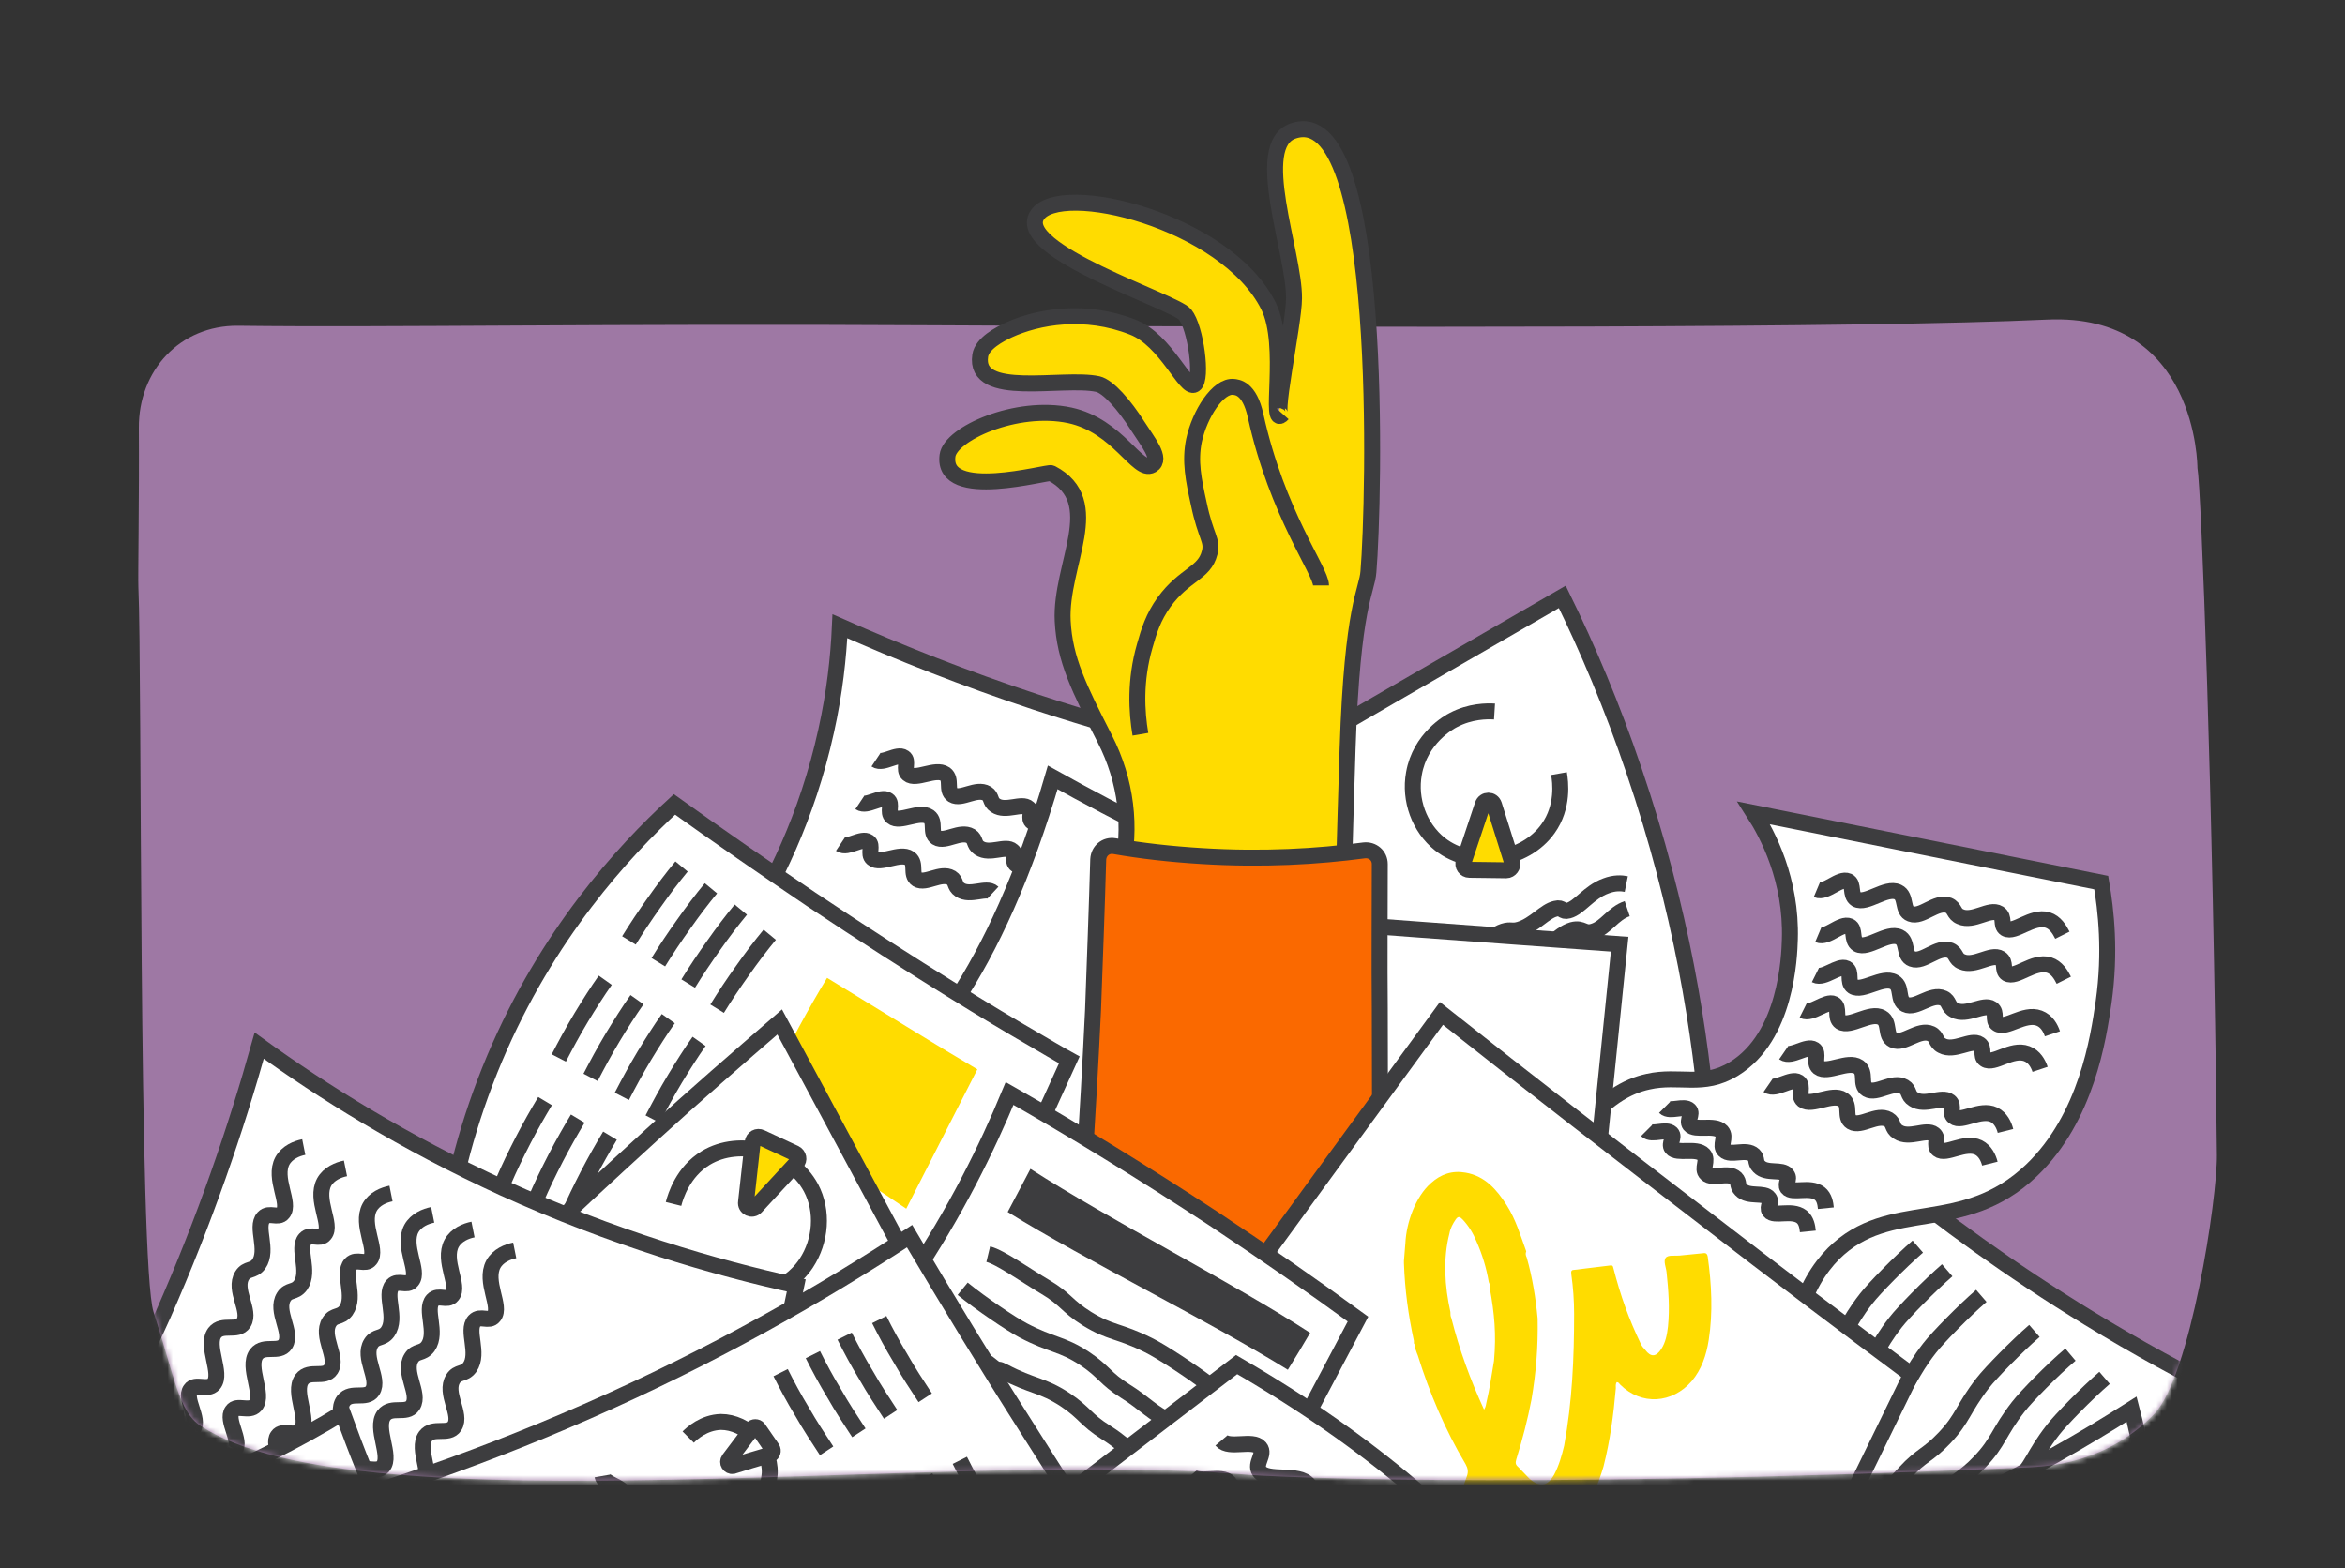<svg width="441" height="295" viewBox="0 0 441 295" fill="none" xmlns="http://www.w3.org/2000/svg">
<rect x="0" y="0" width="441" height="295" fill="#333333" stroke="none"/>
<path d="M26.018 110.394C26.732 125.548 26.018 237.958 28.871 246.783C32.793 258.817 33.596 265.503 37.696 268.177C67.47 287.878 178.721 272.456 235.238 277.448C235.238 277.448 280.255 280.39 381.076 276.022C385.444 275.844 396.23 275.131 405.055 266.038C411.919 258.996 417.001 225.389 416.911 217.277C416.198 149.973 413.97 91.852 413.257 88.019C413.257 87.93 413.257 58.78 384.909 60.117C350.678 61.722 259.395 61.633 175.69 61.187C114.27 60.83 72.73 61.633 44.739 61.276C33.863 61.187 26.018 69.656 26.108 80.531C26.197 93.457 25.929 108.522 26.018 110.394Z" fill="#9E78A4"/>
<mask id="mask0_9220_1109" style="mask-type:luminance" maskUnits="userSpaceOnUse" x="26" y="15" width="391" height="264">
<path d="M26.106 110.394C26.819 125.548 26.106 237.958 28.958 246.783C32.881 258.817 33.683 265.503 37.784 268.177C67.557 287.878 178.808 272.456 235.325 277.448C235.325 277.448 280.342 280.39 381.163 276.022C385.531 275.844 396.318 275.13 405.143 266.038C412.007 258.995 417.088 225.388 416.999 217.276C416.286 149.973 414.057 91.852 413.344 88.019C413.344 87.93 413.344 58.78 384.996 60.117C350.765 61.721 236.751 -23.41 176.669 36.227C132.989 79.461 72.639 61.632 44.737 61.276C33.861 61.187 26.017 69.655 26.106 80.531C26.195 93.457 26.017 108.522 26.106 110.394Z" fill="white"/>
</mask>
<g mask="url(#mask0_9220_1109)">
<path d="M388.204 324.426C394.265 322.02 396.316 316.493 410.668 301.784C423.504 288.591 435.271 279.231 443.294 273.258C428.229 267.197 411.024 259.085 392.839 247.942C377.952 238.849 365.205 229.489 354.508 220.753C338.729 234.57 323.04 248.298 307.262 262.115C354.062 320.772 376.437 329.151 388.204 324.426Z" fill="white" stroke="#3D3D3F" stroke-width="3" stroke-miterlimit="10"/>
<path d="M139.854 175.022C145.38 166.376 151.799 153.717 155.364 137.493C156.969 130.273 157.682 123.676 157.95 117.792C169.003 122.695 181.305 127.598 194.766 132.055C215.09 138.741 233.989 143.198 250.748 146.14C239.516 171.278 228.373 196.328 217.141 221.466C191.378 205.955 165.616 190.533 139.854 175.022Z" fill="white" stroke="#3D3D3F" stroke-width="3" stroke-miterlimit="10"/>
<path d="M164.723 142.931C166.06 143.822 168.734 141.593 169.982 142.485C170.963 143.109 169.804 144.803 170.784 145.605C172.211 146.853 175.955 144.357 177.738 145.605C179.075 146.585 177.827 148.636 179.164 149.527C180.768 150.508 183.621 148.101 185.582 149.26C186.563 149.884 186.117 150.775 187.187 151.488C189.148 152.825 192.179 150.864 193.427 152.023C194.318 152.736 193.248 153.984 194.14 154.608C195.477 155.678 198.775 153.182 201.182 154.43C202.341 155.054 202.876 156.302 203.143 157.283" fill="white"/>
<path d="M164.723 142.931C166.06 143.822 168.734 141.593 169.982 142.485C170.963 143.109 169.804 144.803 170.784 145.605C172.211 146.853 175.955 144.357 177.738 145.605C179.075 146.585 177.827 148.636 179.164 149.527C180.768 150.508 183.621 148.101 185.582 149.26C186.563 149.884 186.117 150.775 187.187 151.488C189.148 152.825 192.179 150.864 193.427 152.023C194.318 152.736 193.248 153.984 194.14 154.608C195.477 155.678 198.775 153.182 201.182 154.43C202.341 155.054 202.876 156.302 203.143 157.283" stroke="#3D3D3F" stroke-width="3" stroke-miterlimit="10"/>
<path d="M161.691 150.954C163.029 151.845 165.703 149.617 166.951 150.508C167.931 151.132 166.773 152.826 167.753 153.628C169.179 154.876 172.923 152.38 174.706 153.628C176.043 154.609 174.795 156.659 176.133 157.551C177.737 158.531 180.59 156.124 182.551 157.283C183.531 157.907 183.086 158.799 184.156 159.512C186.117 160.849 189.148 158.888 190.396 160.047C191.287 160.76 190.217 162.008 191.109 162.632C192.446 163.701 195.744 161.205 198.151 162.453C199.31 163.077 199.845 164.325 200.112 165.306" fill="white"/>
<path d="M161.691 150.954C163.029 151.845 165.703 149.617 166.951 150.508C167.931 151.132 166.773 152.826 167.753 153.628C169.179 154.876 172.923 152.38 174.706 153.628C176.043 154.609 174.795 156.659 176.133 157.551C177.737 158.531 180.59 156.124 182.551 157.283C183.531 157.907 183.086 158.799 184.156 159.512C186.117 160.849 189.148 158.888 190.396 160.047C191.287 160.76 190.217 162.008 191.109 162.632C192.446 163.701 195.744 161.205 198.151 162.453C199.31 163.077 199.845 164.325 200.112 165.306" stroke="#3D3D3F" stroke-width="3" stroke-miterlimit="10"/>
<path d="M158.039 158.798C159.376 159.69 162.051 157.461 163.299 158.353C164.279 158.977 163.12 160.67 164.101 161.473C165.527 162.721 169.271 160.225 171.054 161.473C172.391 162.453 171.143 164.504 172.48 165.395C174.085 166.376 176.937 163.969 178.899 165.128C179.879 165.752 179.433 166.643 180.503 167.356C182.464 168.693 185.495 166.732 186.743 167.891" fill="white"/>
<path d="M158.039 158.798C159.376 159.69 162.051 157.461 163.299 158.353C164.279 158.977 163.12 160.67 164.101 161.473C165.527 162.721 169.271 160.225 171.054 161.473C172.391 162.453 171.143 164.504 172.48 165.395C174.085 166.376 176.937 163.969 178.899 165.128C179.879 165.752 179.433 166.643 180.503 167.356C182.464 168.693 185.495 166.732 186.743 167.891" stroke="#3D3D3F" stroke-width="3" stroke-miterlimit="10"/>
<path d="M250.927 220.842C252.175 213.621 253.513 200.517 249.323 185.006C244.42 166.91 234.525 155.054 229.266 149.617C250.749 137.137 272.233 124.746 293.805 112.266C298.53 121.893 303.165 132.769 307.266 144.892C316.091 170.744 319.924 194.367 321.351 213.621C321.351 225.299 321.44 236.977 321.44 248.744C297.995 239.384 274.461 230.113 250.927 220.842Z" fill="white" stroke="#3D3D3F" stroke-width="3" stroke-miterlimit="10"/>
<path d="M337.576 272.456C334.634 251.418 339.448 241.256 344.796 235.818C355.494 225.21 368.954 232.609 382.058 220.129C392.399 210.234 394.628 195.258 395.608 188.483C396.945 179.034 396.054 171.189 395.162 166.019C373.411 161.651 351.661 157.283 329.82 152.915C332.406 156.926 336.952 165.484 336.595 176.716C336.506 179.925 335.971 194.991 326.076 201.052C320.282 204.618 315.825 202.122 309.942 203.459C302.008 205.153 292.202 213.443 284.357 242.504C302.097 252.399 319.836 262.472 337.576 272.456Z" fill="white" stroke="#3D3D3F" stroke-width="3" stroke-miterlimit="10"/>
<path d="M146.004 226.636C146.628 217.009 157.058 210.591 160.98 208.006C172.658 199.983 187.099 183.58 197.975 146.229C210.722 153.361 225.074 160.492 240.852 167.267C251.015 171.635 260.91 175.379 270.359 178.677C250.569 204.261 230.779 229.846 210.989 255.341C192.091 251.24 173.193 247.229 154.205 243.128C150.194 239.206 145.648 233.411 146.004 226.636Z" fill="white" stroke="#3D3D3F" stroke-width="3" stroke-miterlimit="10"/>
<path d="M257.344 186.879C259.305 186.255 260.642 183.848 262.425 183.313C263.851 182.867 263.673 184.204 265.278 183.759C267.506 183.224 269.735 180.015 272.409 179.212C274.459 178.678 274.548 180.104 276.42 179.48C278.738 178.767 280.075 176.092 282.75 175.201C284.176 174.755 284.265 175.29 285.78 174.844C288.633 173.953 290.505 171.368 292.555 170.922C293.892 170.565 293.714 171.635 294.962 171.279C297.012 170.744 298.795 167.802 302.005 166.643C303.609 166.019 304.946 166.108 305.838 166.287" fill="white"/>
<path d="M257.344 186.879C259.305 186.255 260.642 183.848 262.425 183.313C263.851 182.867 263.673 184.204 265.278 183.759C267.506 183.224 269.735 180.015 272.409 179.212C274.459 178.678 274.548 180.104 276.42 179.48C278.738 178.767 280.075 176.092 282.75 175.201C284.176 174.755 284.265 175.29 285.78 174.844C288.633 173.953 290.505 171.368 292.555 170.922C293.892 170.565 293.714 171.635 294.962 171.279C297.012 170.744 298.795 167.802 302.005 166.643C303.609 166.019 304.946 166.108 305.838 166.287" stroke="#3D3D3F" stroke-width="3" stroke-miterlimit="10"/>
<path d="M328.123 270.406C329.104 268.355 333.561 264.166 336.324 261.135C339.444 257.747 340.603 257.926 343.723 254.627C347.289 250.883 347.2 249.1 350.944 244.287C352.459 242.326 357.362 237.334 360.66 234.481" fill="white"/>
<path d="M328.123 270.406C329.104 268.355 333.561 264.166 336.324 261.135C339.444 257.747 340.603 257.926 343.723 254.627C347.289 250.883 347.2 249.1 350.944 244.287C352.459 242.326 357.362 237.334 360.66 234.481" stroke="#3D3D3F" stroke-width="3" stroke-miterlimit="10"/>
<path d="M333.652 274.863C334.633 272.812 339.09 268.623 341.854 265.592C344.974 262.204 346.132 262.383 349.252 259.084C352.818 255.34 352.729 253.557 356.473 248.744C357.988 246.783 362.891 241.791 366.19 238.938" fill="white"/>
<path d="M333.652 274.863C334.633 272.812 339.09 268.623 341.854 265.592C344.974 262.204 346.132 262.383 349.252 259.084C352.818 255.34 352.729 253.557 356.473 248.744C357.988 246.783 362.891 241.791 366.19 238.938" stroke="#3D3D3F" stroke-width="3" stroke-miterlimit="10"/>
<path d="M340.068 279.676C341.049 277.626 345.506 273.436 348.27 270.406C351.39 267.018 352.548 267.196 355.668 263.898C359.234 260.154 359.145 258.371 362.889 253.557C364.404 251.596 369.307 246.604 372.606 243.752" fill="white"/>
<path d="M340.068 279.676C341.049 277.626 345.506 273.436 348.27 270.406C351.39 267.018 352.548 267.196 355.668 263.898C359.234 260.154 359.145 258.371 362.889 253.557C364.404 251.596 369.307 246.604 372.606 243.752" stroke="#3D3D3F" stroke-width="3" stroke-miterlimit="10"/>
<path d="M350.053 286.273C351.033 284.223 355.49 280.033 358.254 277.002C361.374 273.615 362.533 273.793 365.653 270.495C369.219 266.751 369.129 264.968 372.873 260.154C374.389 258.193 379.292 253.201 382.59 250.349" fill="white"/>
<path d="M350.053 286.273C351.033 284.223 355.49 280.033 358.254 277.002C361.374 273.615 362.533 273.793 365.653 270.495C369.219 266.751 369.129 264.968 372.873 260.154C374.389 258.193 379.292 253.201 382.59 250.349" stroke="#3D3D3F" stroke-width="3" stroke-miterlimit="10"/>
<path d="M356.74 290.73C357.721 288.68 362.178 284.49 364.941 281.459C368.061 278.072 369.22 278.25 372.34 274.952C375.906 271.208 375.817 269.425 379.561 264.611C381.076 262.65 385.979 257.658 389.367 254.806" fill="white"/>
<path d="M356.74 290.73C357.721 288.68 362.178 284.49 364.941 281.459C368.061 278.072 369.22 278.25 372.34 274.952C375.906 271.208 375.817 269.425 379.561 264.611C381.076 262.65 385.979 257.658 389.367 254.806" stroke="#3D3D3F" stroke-width="3" stroke-miterlimit="10"/>
<path d="M363.248 295.098C364.229 293.048 368.686 288.858 371.449 285.827C374.569 282.44 375.728 282.618 378.848 279.32C382.414 275.576 382.325 273.793 386.069 268.979C387.584 267.018 392.487 262.026 395.785 259.174" fill="white"/>
<path d="M363.248 295.098C364.229 293.048 368.686 288.858 371.449 285.827C374.569 282.44 375.728 282.618 378.848 279.32C382.414 275.576 382.325 273.793 386.069 268.979C387.584 267.018 392.487 262.026 395.785 259.174" stroke="#3D3D3F" stroke-width="3" stroke-miterlimit="10"/>
<path d="M260.375 190.623C262.336 189.999 263.673 187.592 265.456 187.057C266.882 186.611 266.704 187.949 268.309 187.503C270.537 186.968 272.766 183.759 275.44 182.957C277.49 182.422 277.58 183.848 279.452 183.224C281.769 182.511 283.107 179.837 285.781 178.945" fill="white"/>
<path d="M260.375 190.623C262.336 189.999 263.673 187.592 265.456 187.057C266.882 186.611 266.704 187.949 268.309 187.503C270.537 186.968 272.766 183.759 275.44 182.957C277.49 182.422 277.58 183.848 279.452 183.224C281.769 182.511 283.107 179.837 285.781 178.945" stroke="#3D3D3F" stroke-width="3" stroke-miterlimit="10"/>
<path d="M280.609 182.6C282.571 181.976 283.908 179.569 285.691 179.034C287.117 178.588 286.939 179.925 288.543 179.48C290.772 178.945 293 175.736 295.675 174.933C297.725 174.398 297.814 175.825 299.686 175.201C302.004 174.488 303.341 171.813 306.015 170.922" fill="white"/>
<path d="M280.609 182.6C282.571 181.976 283.908 179.569 285.691 179.034C287.117 178.588 286.939 179.925 288.543 179.48C290.772 178.945 293 175.736 295.675 174.933C297.725 174.398 297.814 175.825 299.686 175.201C302.004 174.488 303.341 171.813 306.015 170.922" stroke="#3D3D3F" stroke-width="3" stroke-miterlimit="10"/>
<path d="M261.711 195.169C263.672 194.545 265.009 192.138 266.792 191.603C268.218 191.157 268.04 192.494 269.645 192.049C271.873 191.514 274.102 188.305 276.776 187.502" fill="white"/>
<path d="M261.711 195.169C263.672 194.545 265.009 192.138 266.792 191.603C268.218 191.157 268.04 192.494 269.645 192.049C271.873 191.514 274.102 188.305 276.776 187.502" stroke="#3D3D3F" stroke-width="3" stroke-miterlimit="10"/>
<path d="M225.164 228.775C227.036 216.028 228.106 201.409 227.214 185.274C226.947 180.638 226.59 176.092 226.055 171.813C252.264 173.774 278.383 175.735 304.591 177.607C302.719 196.327 300.757 215.047 298.885 233.768" fill="white"/>
<path d="M225.164 228.775C227.036 216.028 228.106 201.409 227.214 185.274C226.947 180.638 226.59 176.092 226.055 171.813C252.264 173.774 278.383 175.735 304.591 177.607C302.719 196.327 300.757 215.047 298.885 233.768" stroke="#3D3D3F" stroke-width="3" stroke-miterlimit="10"/>
<path d="M252.087 190.801C252.443 174.131 252.889 157.55 253.424 140.881C254.315 113.603 257.079 111.196 257.346 107.541C258.416 94.883 260.555 18.576 243.172 24.638C235.417 27.312 243.44 47.548 243.351 56.105C243.351 61.008 239.072 80.263 241.211 77.856C238.448 80.976 242.281 65.02 238.537 57.532C230.514 41.486 199.225 33.909 195.035 40.505C190.756 47.191 220.887 56.729 222.848 59.136C224.898 61.632 226.146 71.349 224.631 72.329C222.937 73.399 219.282 63.95 213.042 61.543C204.039 57.977 195.124 59.582 189.686 62.078C187.993 62.88 184.694 64.574 184.338 66.892C183.09 75.093 199.849 70.814 206.445 72.24C208.407 72.686 211.437 76.163 213.933 80.085C215.805 83.027 218.569 86.325 216.608 87.484C213.933 88.999 210.279 80.085 201.186 78.124C191.113 75.984 178.722 81.6 178.187 85.701C177.028 94.437 197.085 88.643 197.709 88.999C207.961 94.348 199.314 106.204 199.849 116.812C200.205 124.033 202.969 129.559 207.693 138.83C207.693 138.919 207.783 138.919 207.783 139.009C211.794 146.853 212.864 155.589 210.903 164.058C209.476 170.03 208.05 176.003 206.624 182.065" fill="#FFDC00"/>
<path d="M252.087 190.801C252.443 174.131 252.889 157.55 253.424 140.881C254.315 113.603 257.079 111.196 257.346 107.541C258.416 94.883 260.555 18.576 243.172 24.638C235.417 27.312 243.44 47.548 243.351 56.105C243.351 61.008 239.072 80.263 241.211 77.856C238.448 80.976 242.281 65.02 238.537 57.532C230.514 41.486 199.225 33.909 195.035 40.505C190.756 47.191 220.887 56.729 222.848 59.136C224.898 61.632 226.146 71.349 224.631 72.329C222.937 73.399 219.282 63.95 213.042 61.543C204.039 57.977 195.124 59.582 189.686 62.078C187.993 62.88 184.694 64.574 184.338 66.892C183.09 75.093 199.849 70.814 206.445 72.24C208.407 72.686 211.437 76.163 213.933 80.085C215.805 83.027 218.569 86.325 216.608 87.484C213.933 88.999 210.279 80.085 201.186 78.124C191.113 75.984 178.722 81.6 178.187 85.701C177.028 94.437 197.085 88.643 197.709 88.999C207.961 94.348 199.314 106.204 199.849 116.812C200.205 124.033 202.969 129.559 207.693 138.83C207.693 138.919 207.783 138.919 207.783 139.009C211.794 146.853 212.864 155.589 210.903 164.058C209.476 170.03 208.05 176.003 206.624 182.065" stroke="#3D3D3F" stroke-width="3" stroke-miterlimit="10"/>
<path d="M248.43 110.126C248.43 107.363 240.229 96.755 236.128 78.213C234.969 72.864 232.562 72.864 232.027 72.775C229.086 72.419 225.609 77.856 224.539 82.848C223.737 86.771 224.45 90.247 225.431 94.704C226.768 101.123 228.105 101.568 227.481 103.975C226.501 107.898 222.757 107.987 218.923 113.246C216.873 116.099 216.071 118.684 215.269 121.537C213.397 128.044 213.753 133.927 214.466 138.117" fill="#FFDC00"/>
<path d="M248.43 110.126C248.43 107.363 240.229 96.755 236.128 78.213C234.969 72.864 232.562 72.864 232.027 72.775C229.086 72.419 225.609 77.856 224.539 82.848C223.737 86.771 224.45 90.247 225.431 94.704C226.768 101.123 228.105 101.568 227.481 103.975C226.501 107.898 222.757 107.987 218.923 113.246C216.873 116.099 216.071 118.684 215.269 121.537C213.397 128.044 213.753 133.927 214.466 138.117" stroke="#3D3D3F" stroke-width="3" stroke-miterlimit="10"/>
<path d="M206.53 161.651C206.62 160.047 207.957 158.888 209.561 159.155C214.642 160.047 220.169 160.671 226.053 161.027C237.552 161.74 247.804 161.116 256.54 159.957C258.144 159.779 259.481 160.938 259.481 162.543C259.481 171.546 259.392 180.639 259.481 189.731C259.481 210.858 259.66 231.896 260.016 252.666C260.016 254.182 258.768 255.341 257.342 255.252C239.603 254.449 221.774 253.647 204.034 252.934C202.519 252.845 201.449 251.597 201.538 250.081C203.232 230.648 204.569 210.591 205.55 190.088C205.906 180.46 206.263 171.011 206.53 161.651Z" fill="#FA6900" stroke="#3D3D3F" stroke-width="3" stroke-miterlimit="10"/>
<path d="M337.04 304.369C344.528 289.126 351.927 273.882 359.415 258.55C346.578 249.011 333.742 239.295 320.816 229.311C303.968 216.385 287.387 203.548 271.074 190.623C255.206 212.284 239.428 233.946 223.561 255.697C250.749 274.506 277.938 293.316 305.127 312.125C313.06 309.54 320.905 306.865 328.839 304.28" fill="white"/>
<path d="M337.04 304.369C344.528 289.126 351.927 273.882 359.415 258.55C346.578 249.011 333.742 239.295 320.816 229.311C303.968 216.385 287.387 203.548 271.074 190.623C255.206 212.284 239.428 233.946 223.561 255.697C250.749 274.506 277.938 293.316 305.127 312.125C313.06 309.54 320.905 306.865 328.839 304.28" stroke="#3D3D3F" stroke-width="3" stroke-miterlimit="10"/>
<path d="M287.114 236.531C288.183 240.275 288.807 244.197 289.164 248.03C289.253 253.379 288.896 258.014 288.005 263.274C287.292 267.018 286.311 270.762 285.152 274.506C284.974 275.13 284.974 275.486 285.509 275.932C286.222 276.645 286.935 277.448 287.648 278.161C289.609 279.854 291.036 279.587 292.284 277.358C293.175 275.665 293.71 273.793 294.156 271.921C295.671 263.63 296.028 255.518 296.028 247.139C296.028 244.643 295.85 242.147 295.493 239.651C295.404 239.027 295.582 238.849 296.117 238.849C298.346 238.581 300.574 238.314 302.714 238.046C303.159 237.957 303.338 238.046 303.427 238.581C304.764 243.751 306.279 248.03 308.597 252.844C308.775 253.201 309.043 253.557 309.399 253.914C310.469 255.34 311.45 255.251 312.43 253.735C313.232 252.487 313.5 251.061 313.678 249.546C314.035 246.069 313.767 242.682 313.411 239.294C313.322 238.403 312.787 237.244 313.232 236.62C313.678 235.996 314.926 236.263 315.818 236.174C317.333 235.996 318.759 235.907 320.275 235.729C320.81 235.639 321.077 235.818 321.166 236.442C321.879 241.612 322.147 246.871 321.344 252.042C320.899 254.894 320.007 257.569 318.135 259.797C314.48 263.987 308.686 264.433 304.675 260.421C304.496 260.243 304.407 259.976 304.051 259.976C303.783 260.332 303.872 260.778 303.872 261.134C303.427 266.216 302.803 270.94 301.555 275.843C300.485 279.409 299.237 282.707 296.474 285.203C294.067 287.521 291.214 288.145 287.916 287.342C286.044 286.897 284.35 285.916 282.835 284.579C282.121 283.955 282.032 284.401 281.943 284.846C280.873 287.966 279.715 291.086 278.467 294.207C278.199 294.92 277.932 295.009 277.219 294.652C275.347 293.761 273.475 292.959 271.603 292.156C270.8 291.889 270.8 291.532 271.068 290.73C272.672 286.362 274.366 282.083 275.881 277.626C276.149 276.824 276.06 276.2 275.614 275.397C271.781 268.979 268.839 262.026 266.611 254.894C266.432 254.538 266.343 254.092 266.165 253.735C266.165 253.379 266.076 252.933 265.897 252.666C265.897 252.577 265.897 252.398 265.897 252.22C264.828 247.228 264.204 242.682 264.025 237.601C264.025 237.422 264.025 237.333 264.025 237.155C264.115 236.085 264.204 235.015 264.293 233.857C264.471 230.023 266.165 225.121 269.107 222.535C270.979 220.842 273.118 220.128 275.614 220.574C279.269 221.198 281.497 223.783 283.369 226.725C285.063 229.399 285.955 232.43 287.024 235.372C286.846 235.818 286.935 236.174 287.114 236.531ZM272.761 246.782C272.761 247.228 272.761 247.585 272.94 247.941C274.455 253.914 276.505 259.53 279.091 265.146C279.447 264.611 279.447 264.165 279.536 263.809C280.16 261.224 280.517 258.549 280.963 255.964C281.408 250.972 281.052 247.139 280.16 242.236C280.249 241.879 280.16 241.523 279.982 241.166C279.536 238.492 278.734 235.907 277.664 233.5C277.04 231.985 276.238 230.647 275.079 229.399C274.633 228.954 274.277 228.597 273.742 229.399C273.207 230.202 272.761 231.004 272.583 231.985C271.335 236.798 271.692 241.969 272.761 246.782Z" fill="#FFDC00"/>
<path d="M83.783 231.717C85.21 222.536 87.884 211.215 93.054 199.002C102.86 175.825 117.123 160.225 126.839 151.31C135.041 157.194 143.687 163.166 152.513 169.139C172.659 182.6 187.992 191.781 193.251 194.812C196.46 196.684 199.135 198.289 201.096 199.358C187.189 229.935 173.194 260.511 159.287 291.087C134.06 271.297 108.922 251.507 83.783 231.717Z" fill="white" stroke="#3D3D3F" stroke-width="3" stroke-miterlimit="10"/>
<path d="M145.201 203.103C148.499 196.239 151.976 189.82 155.542 183.937C161.069 187.324 166.595 190.712 172.122 194.099C176.045 196.506 179.878 198.824 183.8 201.142C179.343 209.878 174.886 218.614 170.429 227.35C161.158 221.11 151.887 214.959 142.705 208.719C143.507 206.847 144.31 204.975 145.201 203.103Z" fill="#FFDC00"/>
<path d="M158.039 258.015C162.407 252.844 166.864 247.05 171.321 240.454C179.701 227.974 185.584 216.028 189.863 205.688C202.254 212.73 215.002 220.575 228.195 229.222C237.733 235.551 246.826 241.88 255.383 248.12C247.539 263.007 239.605 277.894 231.76 292.87C219.726 307.222 198.243 323.089 186.119 337.531" fill="white"/>
<path d="M158.039 258.015C162.407 252.844 166.864 247.05 171.321 240.454C179.701 227.974 185.584 216.028 189.863 205.688C202.254 212.73 215.002 220.575 228.195 229.222C237.733 235.551 246.826 241.88 255.383 248.12C247.539 263.007 239.605 277.894 231.76 292.87C219.726 307.222 198.243 323.089 186.119 337.531" stroke="#3D3D3F" stroke-width="3" stroke-miterlimit="10"/>
<path d="M299.951 340.115C306.636 322.197 283.281 286.005 232.558 256.677C215.8 269.514 199.041 282.35 182.193 295.187C181.301 311.589 171.05 329.507 170.158 345.91C239.512 364.451 292.908 359.103 299.951 340.115Z" fill="white" stroke="#3D3D3F" stroke-width="3" stroke-miterlimit="10"/>
<path d="M99.023 235.372C106.511 228.152 114.356 220.931 122.468 213.532C130.58 206.133 138.692 199.091 146.626 192.227C157.412 212.284 168.109 232.252 178.896 252.309C172.477 261.937 166.148 271.564 159.73 281.103C141.277 278.607 122.736 276.021 104.283 273.525C102.5 260.867 100.806 248.12 99.023 235.372Z" fill="white" stroke="#3D3D3F" stroke-width="3" stroke-miterlimit="10"/>
<path d="M126.664 226.458C127.021 225.032 128.447 220.397 132.726 217.811C139.055 213.978 148.772 216.474 152.516 223.427C154.833 227.795 154.388 233.411 151.624 237.601C147.88 243.217 141.551 243.752 140.749 243.841C137.094 244.109 134.241 242.861 132.993 242.147" stroke="#3D3D3F" stroke-width="3" stroke-miterlimit="10"/>
<path d="M140.299 226.102L141.547 214.869C141.637 214.067 142.439 213.621 143.152 213.978C145.291 214.959 147.342 215.939 149.481 216.92C150.194 217.276 150.373 218.168 149.838 218.703C147.253 221.466 144.757 224.23 142.171 226.993C141.458 227.795 140.121 227.171 140.299 226.102Z" fill="#FFDC00" stroke="#3D3D3F" stroke-width="3" stroke-miterlimit="10"/>
<path d="M141.726 279.766C144.4 267.107 147.074 254.449 149.748 241.791C134.327 238.403 115.339 232.876 94.569 223.427C75.938 214.869 60.694 205.331 48.749 196.684C44.381 212.284 38.587 229.31 30.653 247.317C27.266 254.895 23.789 262.026 20.312 268.801C24.591 270.94 34.219 275.665 38.409 277.715C52.315 284.579 66.221 291.354 80.128 298.218" fill="white"/>
<path d="M141.726 279.766C144.4 267.107 147.074 254.449 149.748 241.791C134.327 238.403 115.339 232.876 94.569 223.427C75.938 214.869 60.694 205.331 48.749 196.684C44.381 212.284 38.587 229.31 30.653 247.317C27.266 254.895 23.789 262.026 20.312 268.801C24.591 270.94 34.219 275.665 38.409 277.715C52.315 284.579 66.221 291.354 80.128 298.218" stroke="#3D3D3F" stroke-width="3" stroke-miterlimit="10"/>
<path d="M52.761 277.448C54.009 275.665 50.978 271.832 52.226 270.138C53.117 268.801 55.435 270.405 56.594 269.068C58.288 267.107 54.989 261.848 56.772 259.441C58.199 257.569 61.051 259.352 62.21 257.569C63.636 255.34 60.249 251.329 61.943 248.654C62.834 247.228 63.993 247.941 65.063 246.515C66.935 243.841 64.349 239.562 65.954 237.779C67.024 236.62 68.717 238.046 69.609 236.887C71.124 235.105 67.737 230.38 69.52 227.082C70.411 225.477 72.194 224.764 73.531 224.497" fill="white"/>
<path d="M52.761 277.448C54.009 275.665 50.978 271.832 52.226 270.138C53.117 268.801 55.435 270.405 56.594 269.068C58.288 267.107 54.989 261.848 56.772 259.441C58.199 257.569 61.051 259.352 62.21 257.569C63.636 255.34 60.249 251.329 61.943 248.654C62.834 247.228 63.993 247.941 65.063 246.515C66.935 243.841 64.349 239.562 65.954 237.779C67.024 236.62 68.717 238.046 69.609 236.887C71.124 235.105 67.737 230.38 69.52 227.082C70.411 225.477 72.194 224.764 73.531 224.497" stroke="#3D3D3F" stroke-width="3" stroke-miterlimit="10"/>
<path d="M60.605 281.459C61.853 279.676 58.822 275.843 60.07 274.15C60.961 272.812 63.279 274.417 64.438 273.08C66.131 271.119 62.833 265.859 64.616 263.452C66.042 261.58 68.895 263.363 70.054 261.58C71.48 259.352 68.093 255.34 69.786 252.666C70.678 251.24 71.837 251.953 72.906 250.527C74.778 247.852 72.193 243.573 73.798 241.791C74.868 240.632 76.561 242.058 77.453 240.899C78.968 239.116 75.581 234.392 77.364 231.093C78.255 229.489 80.038 228.776 81.375 228.508" fill="white"/>
<path d="M60.605 281.459C61.853 279.676 58.822 275.843 60.07 274.15C60.961 272.812 63.279 274.417 64.438 273.08C66.131 271.119 62.833 265.859 64.616 263.452C66.042 261.58 68.895 263.363 70.054 261.58C71.48 259.352 68.093 255.34 69.786 252.666C70.678 251.24 71.837 251.953 72.906 250.527C74.778 247.852 72.193 243.573 73.798 241.791C74.868 240.632 76.561 242.058 77.453 240.899C78.968 239.116 75.581 234.392 77.364 231.093C78.255 229.489 80.038 228.776 81.375 228.508" stroke="#3D3D3F" stroke-width="3" stroke-miterlimit="10"/>
<path d="M68.183 284.223C69.431 282.44 66.4 278.607 67.648 276.913C68.539 275.576 70.857 277.18 72.016 275.843C73.71 273.882 70.411 268.623 72.194 266.216C73.62 264.344 76.473 266.127 77.632 264.344C79.058 262.115 75.671 258.104 77.364 255.43C78.256 254.003 79.415 254.716 80.484 253.29C82.356 250.616 79.771 246.337 81.376 244.554C82.446 243.395 84.139 244.822 85.031 243.663C86.546 241.88 83.159 237.155 84.942 233.857C85.833 232.252 87.616 231.539 88.953 231.272" fill="white"/>
<path d="M68.183 284.223C69.431 282.44 66.4 278.607 67.648 276.913C68.539 275.576 70.857 277.18 72.016 275.843C73.71 273.882 70.411 268.623 72.194 266.216C73.62 264.344 76.473 266.127 77.632 264.344C79.058 262.115 75.671 258.104 77.364 255.43C78.256 254.003 79.415 254.716 80.484 253.29C82.356 250.616 79.771 246.337 81.376 244.554C82.446 243.395 84.139 244.822 85.031 243.663C86.546 241.88 83.159 237.155 84.942 233.857C85.833 232.252 87.616 231.539 88.953 231.272" stroke="#3D3D3F" stroke-width="3" stroke-miterlimit="10"/>
<path d="M76.026 288.145C77.274 286.362 74.244 282.529 75.492 280.835C76.383 279.498 78.701 281.103 79.86 279.766C81.553 277.805 78.255 272.545 80.038 270.138C81.464 268.266 84.317 270.049 85.476 268.266C86.902 266.038 83.514 262.026 85.208 259.352C86.1 257.926 87.258 258.639 88.328 257.212C90.2 254.538 87.615 250.259 89.22 248.476C90.289 247.318 91.983 248.744 92.874 247.585C94.39 245.802 91.002 241.078 92.785 237.779C93.677 236.175 95.46 235.462 96.797 235.194" fill="white"/>
<path d="M76.026 288.145C77.274 286.362 74.244 282.529 75.492 280.835C76.383 279.498 78.701 281.103 79.86 279.766C81.553 277.805 78.255 272.545 80.038 270.138C81.464 268.266 84.317 270.049 85.476 268.266C86.902 266.038 83.514 262.026 85.208 259.352C86.1 257.926 87.258 258.639 88.328 257.212C90.2 254.538 87.615 250.259 89.22 248.476C90.289 247.318 91.983 248.744 92.874 247.585C94.39 245.802 91.002 241.078 92.785 237.779C93.677 236.175 95.46 235.462 96.797 235.194" stroke="#3D3D3F" stroke-width="3" stroke-miterlimit="10"/>
<path d="M229.709 270.94C231.135 272.634 235.592 270.673 236.93 272.278C237.999 273.526 235.86 275.308 236.84 276.735C238.356 278.874 244.239 276.913 246.111 279.32C247.538 281.103 245.131 283.51 246.557 285.114C248.34 287.075 253.154 284.758 255.293 287.075C256.452 288.234 255.471 289.304 256.63 290.641C258.77 293.137 263.583 291.622 264.831 293.672C265.723 295.009 263.94 296.257 264.742 297.505C266.079 299.466 271.517 297.327 274.281 299.823C275.618 301.071 275.885 302.943 275.796 304.369" fill="white"/>
<path d="M229.709 270.94C231.135 272.634 235.592 270.673 236.93 272.278C237.999 273.526 235.86 275.308 236.84 276.735C238.356 278.874 244.239 276.913 246.111 279.32C247.538 281.103 245.131 283.51 246.557 285.114C248.34 287.075 253.154 284.758 255.293 287.075C256.452 288.234 255.471 289.304 256.63 290.641C258.77 293.137 263.583 291.622 264.831 293.672C265.723 295.009 263.94 296.257 264.742 297.505C266.079 299.466 271.517 297.327 274.281 299.823C275.618 301.071 275.885 302.943 275.796 304.369" stroke="#3D3D3F" stroke-width="3" stroke-miterlimit="10"/>
<path d="M223.914 277.537C225.34 279.231 229.798 277.27 231.135 278.874C232.204 280.122 230.065 281.905 231.046 283.331C232.561 285.471 238.444 283.51 240.316 285.917C241.743 287.699 239.336 290.106 240.762 291.711C242.545 293.672 247.359 291.354 249.498 293.672C250.657 294.831 249.676 295.901 250.835 297.238C252.975 299.734 257.789 298.218 259.037 300.269C259.928 301.606 258.145 302.854 258.947 304.102C260.285 306.063 265.722 303.923 268.486 306.42C269.823 307.668 270.09 309.54 270.001 310.966" fill="white"/>
<path d="M223.914 277.537C225.34 279.231 229.798 277.27 231.135 278.874C232.204 280.122 230.065 281.905 231.046 283.331C232.561 285.471 238.444 283.51 240.316 285.917C241.743 287.699 239.336 290.106 240.762 291.711C242.545 293.672 247.359 291.354 249.498 293.672C250.657 294.831 249.676 295.901 250.835 297.238C252.975 299.734 257.789 298.218 259.037 300.269C259.928 301.606 258.145 302.854 258.947 304.102C260.285 306.063 265.722 303.923 268.486 306.42C269.823 307.668 270.09 309.54 270.001 310.966" stroke="#3D3D3F" stroke-width="3" stroke-miterlimit="10"/>
<path d="M341.674 167.356C343.368 168.069 345.953 165.038 347.557 165.752C348.716 166.286 347.825 168.337 349.073 169.139C350.945 170.209 354.689 166.732 356.917 167.802C358.611 168.604 357.63 171.278 359.324 171.902C361.374 172.705 364.138 169.406 366.456 170.298C367.704 170.833 367.347 171.902 368.684 172.437C371.091 173.507 374.211 170.744 375.905 171.813C377.064 172.526 376.172 174.042 377.153 174.666C378.847 175.646 382.145 172.17 385.087 173.061C386.513 173.507 387.315 174.844 387.85 175.914" fill="white"/>
<path d="M341.674 167.356C343.368 168.069 345.953 165.038 347.557 165.752C348.716 166.286 347.825 168.337 349.073 169.139C350.945 170.209 354.689 166.732 356.917 167.802C358.611 168.604 357.63 171.278 359.324 171.902C361.374 172.705 364.138 169.406 366.456 170.298C367.704 170.833 367.347 171.902 368.684 172.437C371.091 173.507 374.211 170.744 375.905 171.813C377.064 172.526 376.172 174.042 377.153 174.666C378.847 175.646 382.145 172.17 385.087 173.061C386.513 173.507 387.315 174.844 387.85 175.914" stroke="#3D3D3F" stroke-width="3" stroke-miterlimit="10"/>
<path d="M341.943 175.824C343.637 176.538 346.222 173.507 347.827 174.22C348.986 174.755 348.094 176.805 349.342 177.607C351.214 178.677 354.958 175.2 357.187 176.27C358.881 177.072 357.9 179.747 359.594 180.371C361.644 181.173 364.407 177.875 366.725 178.766C367.973 179.301 367.617 180.371 368.954 180.906C371.361 181.975 374.481 179.212 376.174 180.282C377.333 180.995 376.442 182.51 377.422 183.134C379.116 184.115 382.414 180.638 385.356 181.53C386.782 181.975 387.585 183.312 388.12 184.382" fill="white"/>
<path d="M341.943 175.824C343.637 176.538 346.222 173.507 347.827 174.22C348.986 174.755 348.094 176.805 349.342 177.607C351.214 178.677 354.958 175.2 357.187 176.27C358.881 177.072 357.9 179.747 359.594 180.371C361.644 181.173 364.407 177.875 366.725 178.766C367.973 179.301 367.617 180.371 368.954 180.906C371.361 181.975 374.481 179.212 376.174 180.282C377.333 180.995 376.442 182.51 377.422 183.134C379.116 184.115 382.414 180.638 385.356 181.53C386.782 181.975 387.585 183.312 388.12 184.382" stroke="#3D3D3F" stroke-width="3" stroke-miterlimit="10"/>
<path d="M341.406 183.402C343.011 184.204 345.774 181.441 347.201 182.154C348.359 182.778 347.29 184.739 348.449 185.541C350.231 186.7 354.065 183.491 356.204 184.739C357.809 185.63 356.739 188.126 358.343 188.929C360.305 189.909 363.157 186.7 365.475 187.77C366.634 188.305 366.277 189.374 367.525 189.998C369.843 191.246 373.052 188.661 374.568 189.731C375.637 190.444 374.657 191.959 375.637 192.583C377.242 193.653 380.629 190.444 383.482 191.514C384.908 192.049 385.621 193.386 385.978 194.456" fill="white"/>
<path d="M341.406 183.402C343.011 184.204 345.774 181.441 347.201 182.154C348.359 182.778 347.29 184.739 348.449 185.541C350.231 186.7 354.065 183.491 356.204 184.739C357.809 185.63 356.739 188.126 358.343 188.929C360.305 189.909 363.157 186.7 365.475 187.77C366.634 188.305 366.277 189.374 367.525 189.998C369.843 191.246 373.052 188.661 374.568 189.731C375.637 190.444 374.657 191.959 375.637 192.583C377.242 193.653 380.629 190.444 383.482 191.514C384.908 192.049 385.621 193.386 385.978 194.456" stroke="#3D3D3F" stroke-width="3" stroke-miterlimit="10"/>
<path d="M339.088 190.088C340.692 190.89 343.456 188.126 344.882 188.84C346.041 189.464 344.971 191.425 346.13 192.227C347.913 193.386 351.746 190.177 353.886 191.425C355.49 192.316 354.421 194.812 356.025 195.614C357.986 196.595 360.839 193.386 363.157 194.456C364.315 194.99 363.959 196.06 365.207 196.684C367.525 197.932 370.734 195.347 372.249 196.417C373.319 197.13 372.338 198.645 373.319 199.269C374.923 200.339 378.311 197.13 381.163 198.2C382.59 198.734 383.303 200.072 383.659 201.141" fill="white"/>
<path d="M339.088 190.088C340.692 190.89 343.456 188.126 344.882 188.84C346.041 189.464 344.971 191.425 346.13 192.227C347.913 193.386 351.746 190.177 353.886 191.425C355.49 192.316 354.421 194.812 356.025 195.614C357.986 196.595 360.839 193.386 363.157 194.456C364.315 194.99 363.959 196.06 365.207 196.684C367.525 197.932 370.734 195.347 372.249 196.417C373.319 197.13 372.338 198.645 373.319 199.269C374.923 200.339 378.311 197.13 381.163 198.2C382.59 198.734 383.303 200.072 383.659 201.141" stroke="#3D3D3F" stroke-width="3" stroke-miterlimit="10"/>
<path d="M335.434 198.021C336.86 199.002 339.802 196.506 341.139 197.397C342.208 198.111 340.96 199.893 342.03 200.785C343.635 202.033 347.557 199.359 349.518 200.696C351.034 201.765 349.697 203.994 351.123 204.885C352.906 205.955 355.937 203.192 358.076 204.44C359.146 205.064 358.7 206.044 359.859 206.757C361.998 208.184 365.207 206.044 366.634 207.203C367.614 208.005 366.545 209.343 367.436 210.056C368.862 211.215 372.428 208.451 375.013 209.699C376.261 210.323 376.885 211.66 377.153 212.73" fill="white"/>
<path d="M335.434 198.021C336.86 199.002 339.802 196.506 341.139 197.397C342.208 198.111 340.96 199.893 342.03 200.785C343.635 202.033 347.557 199.359 349.518 200.696C351.034 201.765 349.697 203.994 351.123 204.885C352.906 205.955 355.937 203.192 358.076 204.44C359.146 205.064 358.7 206.044 359.859 206.757C361.998 208.184 365.207 206.044 366.634 207.203C367.614 208.005 366.545 209.343 367.436 210.056C368.862 211.215 372.428 208.451 375.013 209.699C376.261 210.323 376.885 211.66 377.153 212.73" stroke="#3D3D3F" stroke-width="3" stroke-miterlimit="10"/>
<path d="M332.494 204.172C333.92 205.153 336.862 202.657 338.199 203.548C339.269 204.261 338.021 206.044 339.091 206.936C340.695 208.184 344.618 205.509 346.579 206.847C348.094 207.916 346.757 210.145 348.183 211.036C349.966 212.106 352.997 209.343 355.137 210.591C356.206 211.215 355.761 212.195 356.919 212.908C359.059 214.335 362.268 212.195 363.694 213.354C364.675 214.156 363.605 215.493 364.497 216.207C365.923 217.365 369.489 214.602 372.074 215.85C373.322 216.474 373.946 217.811 374.213 218.881" fill="white"/>
<path d="M332.494 204.172C333.92 205.153 336.862 202.657 338.199 203.548C339.269 204.261 338.021 206.044 339.091 206.936C340.695 208.184 344.618 205.509 346.579 206.847C348.094 207.916 346.757 210.145 348.183 211.036C349.966 212.106 352.997 209.343 355.137 210.591C356.206 211.215 355.761 212.195 356.919 212.908C359.059 214.335 362.268 212.195 363.694 213.354C364.675 214.156 363.605 215.493 364.497 216.207C365.923 217.365 369.489 214.602 372.074 215.85C373.322 216.474 373.946 217.811 374.213 218.881" stroke="#3D3D3F" stroke-width="3" stroke-miterlimit="10"/>
<path d="M313.061 208.273C314.041 209.253 316.715 207.827 317.696 208.808C318.409 209.521 317.161 210.769 317.785 211.571C318.766 212.819 322.421 211.393 323.758 212.819C324.738 213.889 323.312 215.493 324.293 216.385C325.451 217.544 328.393 215.939 329.819 217.276C330.533 217.989 329.998 218.613 330.8 219.416C332.226 220.931 335.168 219.772 336.06 221.02C336.684 221.822 335.614 222.625 336.149 223.427C337.04 224.586 340.338 223.07 342.21 224.497C343.102 225.21 343.28 226.369 343.369 227.26" fill="white"/>
<path d="M313.061 208.273C314.041 209.253 316.715 207.827 317.696 208.808C318.409 209.521 317.161 210.769 317.785 211.571C318.766 212.819 322.421 211.393 323.758 212.819C324.738 213.889 323.312 215.493 324.293 216.385C325.451 217.544 328.393 215.939 329.819 217.276C330.533 217.989 329.998 218.613 330.8 219.416C332.226 220.931 335.168 219.772 336.06 221.02C336.684 221.822 335.614 222.625 336.149 223.427C337.04 224.586 340.338 223.07 342.21 224.497C343.102 225.21 343.28 226.369 343.369 227.26" stroke="#3D3D3F" stroke-width="3" stroke-miterlimit="10"/>
<path d="M309.672 212.641C310.652 213.621 313.327 212.195 314.307 213.175C315.02 213.889 313.772 215.137 314.396 215.939C315.377 217.187 319.032 215.761 320.369 217.187C321.35 218.257 319.923 219.861 320.904 220.753C322.063 221.912 325.004 220.307 326.431 221.644C327.144 222.357 326.609 222.981 327.411 223.784C328.838 225.299 331.779 224.14 332.671 225.388C333.295 226.19 332.225 226.993 332.76 227.795C333.651 228.954 336.95 227.438 338.822 228.865C339.713 229.578 339.891 230.737 339.981 231.628" fill="white"/>
<path d="M309.672 212.641C310.652 213.621 313.327 212.195 314.307 213.175C315.02 213.889 313.772 215.137 314.396 215.939C315.377 217.187 319.032 215.761 320.369 217.187C321.35 218.257 319.923 219.861 320.904 220.753C322.063 221.912 325.004 220.307 326.431 221.644C327.144 222.357 326.609 222.981 327.411 223.784C328.838 225.299 331.779 224.14 332.671 225.388C333.295 226.19 332.225 226.993 332.76 227.795C333.651 228.954 336.95 227.438 338.822 228.865C339.713 229.578 339.891 230.737 339.981 231.628" stroke="#3D3D3F" stroke-width="3" stroke-miterlimit="10"/>
<path d="M-6.879 295.187C-5.185 289.482 5.066 290.73 27.798 282.885C44.2 277.269 56.68 270.494 64.436 265.77C67.021 272.901 69.963 280.3 73.439 288.056C79.144 300.892 85.206 312.392 91.268 322.554C82.888 326.922 67.823 333.073 49.281 331.557C18.17 328.972 -9.821 305.528 -6.879 295.187Z" fill="white" stroke="#3D3D3F" stroke-width="3" stroke-miterlimit="10"/>
<path d="M63.726 323.179C59.18 316.404 55.525 308.648 55.525 308.648C51.603 300.358 49.285 292.87 47.77 287.165C66.133 282.44 87.438 275.576 110.348 265.503C134.328 254.984 154.563 243.306 171.055 232.52C178.008 244.287 185.317 256.321 192.984 268.356C206.801 290.285 220.796 311.055 234.703 330.667C141.192 343.147 72.106 335.837 63.726 323.179Z" fill="white" stroke="#3D3D3F" stroke-width="3" stroke-miterlimit="10"/>
<path d="M146.807 258.193C147.966 260.51 149.303 263.006 150.818 265.502C152.334 268.177 153.938 270.584 155.454 272.901" fill="white"/>
<path d="M146.807 258.193C147.966 260.51 149.303 263.006 150.818 265.502C152.334 268.177 153.938 270.584 155.454 272.901" stroke="#3D3D3F" stroke-width="3" stroke-miterlimit="10"/>
<path d="M152.869 254.806C154.028 257.123 155.365 259.619 156.881 262.115C158.396 264.79 160.001 267.197 161.516 269.514" fill="white"/>
<path d="M152.869 254.806C154.028 257.123 155.365 259.619 156.881 262.115C158.396 264.79 160.001 267.197 161.516 269.514" stroke="#3D3D3F" stroke-width="3" stroke-miterlimit="10"/>
<path d="M158.842 251.329C160.001 253.646 161.338 256.142 162.853 258.638C164.369 261.313 165.973 263.72 167.489 266.037" fill="white"/>
<path d="M158.842 251.329C160.001 253.646 161.338 256.142 162.853 258.638C164.369 261.313 165.973 263.72 167.489 266.037" stroke="#3D3D3F" stroke-width="3" stroke-miterlimit="10"/>
<path d="M165.352 248.209C166.51 250.527 167.848 253.023 169.363 255.519C170.878 258.194 172.483 260.6 173.998 262.918" fill="white"/>
<path d="M165.352 248.209C166.51 250.527 167.848 253.023 169.363 255.519C170.878 258.194 172.483 260.6 173.998 262.918" stroke="#3D3D3F" stroke-width="3" stroke-miterlimit="10"/>
<path d="M173.996 277.804C175.155 280.122 176.492 282.618 178.008 285.114C179.523 287.788 181.128 290.195 182.643 292.513" fill="white"/>
<path d="M173.996 277.804C175.155 280.122 176.492 282.618 178.008 285.114C179.523 287.788 181.128 290.195 182.643 292.513" stroke="#3D3D3F" stroke-width="3" stroke-miterlimit="10"/>
<path d="M180.502 274.684C181.661 277.002 182.998 279.498 184.513 281.994C186.029 284.668 187.633 287.075 189.149 289.393" fill="white"/>
<path d="M180.502 274.684C181.661 277.002 182.998 279.498 184.513 281.994C186.029 284.668 187.633 287.075 189.149 289.393" stroke="#3D3D3F" stroke-width="3" stroke-miterlimit="10"/>
<path d="M128.172 162.988C126.479 165.039 124.785 167.267 123.091 169.674C121.308 172.17 119.704 174.577 118.277 176.895" fill="white"/>
<path d="M128.172 162.988C126.479 165.039 124.785 167.267 123.091 169.674C121.308 172.17 119.704 174.577 118.277 176.895" stroke="#3D3D3F" stroke-width="3" stroke-miterlimit="10"/>
<path d="M133.7 167.089C132.006 169.139 130.312 171.368 128.618 173.775C126.836 176.271 125.231 178.677 123.805 180.995" fill="white"/>
<path d="M133.7 167.089C132.006 169.139 130.312 171.368 128.618 173.775C126.836 176.271 125.231 178.677 123.805 180.995" stroke="#3D3D3F" stroke-width="3" stroke-miterlimit="10"/>
<path d="M139.319 171.1C137.625 173.15 135.931 175.379 134.238 177.786C132.455 180.282 130.85 182.689 129.424 185.006" fill="white"/>
<path d="M139.319 171.1C137.625 173.15 135.931 175.379 134.238 177.786C132.455 180.282 130.85 182.689 129.424 185.006" stroke="#3D3D3F" stroke-width="3" stroke-miterlimit="10"/>
<path d="M144.756 175.825C143.063 177.875 141.369 180.104 139.675 182.51C137.892 185.006 136.288 187.413 134.861 189.731" fill="white"/>
<path d="M144.756 175.825C143.063 177.875 141.369 180.104 139.675 182.51C137.892 185.006 136.288 187.413 134.861 189.731" stroke="#3D3D3F" stroke-width="3" stroke-miterlimit="10"/>
<path d="M113.824 184.383C112.308 186.522 110.793 188.929 109.278 191.425C107.673 194.099 106.336 196.595 105.088 199.002" fill="white"/>
<path d="M113.824 184.383C112.308 186.522 110.793 188.929 109.278 191.425C107.673 194.099 106.336 196.595 105.088 199.002" stroke="#3D3D3F" stroke-width="3" stroke-miterlimit="10"/>
<path d="M119.797 188.037C118.281 190.177 116.766 192.584 115.25 195.08C113.646 197.754 112.309 200.25 111.061 202.657" fill="white"/>
<path d="M119.797 188.037C118.281 190.177 116.766 192.584 115.25 195.08C113.646 197.754 112.309 200.25 111.061 202.657" stroke="#3D3D3F" stroke-width="3" stroke-miterlimit="10"/>
<path d="M125.679 191.603C124.164 193.742 122.649 196.149 121.133 198.645C119.529 201.32 118.191 203.816 116.943 206.223" fill="white"/>
<path d="M125.679 191.603C124.164 193.742 122.649 196.149 121.133 198.645C119.529 201.32 118.191 203.816 116.943 206.223" stroke="#3D3D3F" stroke-width="3" stroke-miterlimit="10"/>
<path d="M131.472 195.882C129.957 198.022 128.441 200.428 126.926 202.924C125.321 205.599 123.984 208.095 122.736 210.502" fill="white"/>
<path d="M131.472 195.882C129.957 198.022 128.441 200.428 126.926 202.924C125.321 205.599 123.984 208.095 122.736 210.502" stroke="#3D3D3F" stroke-width="3" stroke-miterlimit="10"/>
<path d="M102.503 207.114C101.166 209.343 99.739 211.839 98.402 214.424C96.976 217.187 95.728 219.773 94.658 222.269" fill="white"/>
<path d="M102.503 207.114C101.166 209.343 99.739 211.839 98.402 214.424C96.976 217.187 95.728 219.773 94.658 222.269" stroke="#3D3D3F" stroke-width="3" stroke-miterlimit="10"/>
<path d="M108.655 210.412C107.318 212.641 105.892 215.137 104.555 217.722C103.128 220.486 101.88 223.071 100.811 225.567" fill="white"/>
<path d="M108.655 210.412C107.318 212.641 105.892 215.137 104.555 217.722C103.128 220.486 101.88 223.071 100.811 225.567" stroke="#3D3D3F" stroke-width="3" stroke-miterlimit="10"/>
<path d="M114.714 213.621C113.377 215.85 111.95 218.346 110.613 220.931C109.187 223.695 107.939 226.28 106.869 228.776" fill="white"/>
<path d="M114.714 213.621C113.377 215.85 111.95 218.346 110.613 220.931C109.187 223.695 107.939 226.28 106.869 228.776" stroke="#3D3D3F" stroke-width="3" stroke-miterlimit="10"/>
<path d="M113.289 277.626C113.556 279.141 117.033 279.587 117.301 281.013C117.479 282.172 115.518 282.529 115.607 283.777C115.785 285.649 120.153 286.54 120.421 288.68C120.688 290.284 118.37 290.908 118.638 292.424C118.994 294.296 122.827 294.563 123.362 296.792C123.63 297.95 122.738 298.218 122.917 299.466C123.362 301.784 126.839 302.586 126.928 304.28C127.017 305.438 125.413 305.528 125.502 306.597C125.68 308.291 129.781 308.915 130.583 311.411C131.029 312.659 130.405 313.907 129.959 314.798" fill="white"/>
<path d="M113.289 277.626C113.556 279.141 117.033 279.587 117.301 281.013C117.479 282.172 115.518 282.529 115.607 283.777C115.785 285.649 120.153 286.54 120.421 288.68C120.688 290.284 118.37 290.908 118.638 292.424C118.994 294.296 122.827 294.563 123.362 296.792C123.63 297.95 122.738 298.218 122.917 299.466C123.362 301.784 126.839 302.586 126.928 304.28C127.017 305.438 125.413 305.528 125.502 306.597C125.68 308.291 129.781 308.915 130.583 311.411C131.029 312.659 130.405 313.907 129.959 314.798" stroke="#3D3D3F" stroke-width="3" stroke-miterlimit="10"/>
<path d="M36.356 268.712C37.605 266.929 34.574 263.096 35.822 261.402C36.713 260.065 39.031 261.669 40.19 260.332C41.883 258.371 38.585 253.112 40.368 250.705C41.794 248.833 44.647 250.616 45.806 248.833C47.232 246.604 43.844 242.593 45.538 239.919C46.43 238.492 47.589 239.205 48.658 237.779C50.53 235.105 47.945 230.826 49.55 229.043C50.619 227.884 52.313 229.311 53.205 228.152C54.72 226.369 51.333 221.644 53.115 218.346C54.007 216.741 55.79 216.028 57.127 215.761" fill="white"/>
<path d="M36.356 268.712C37.605 266.929 34.574 263.096 35.822 261.402C36.713 260.065 39.031 261.669 40.19 260.332C41.883 258.371 38.585 253.112 40.368 250.705C41.794 248.833 44.647 250.616 45.806 248.833C47.232 246.604 43.844 242.593 45.538 239.919C46.43 238.492 47.589 239.205 48.658 237.779C50.53 235.105 47.945 230.826 49.55 229.043C50.619 227.884 52.313 229.311 53.205 228.152C54.72 226.369 51.333 221.644 53.115 218.346C54.007 216.741 55.79 216.028 57.127 215.761" stroke="#3D3D3F" stroke-width="3" stroke-miterlimit="10"/>
<path d="M44.202 272.723C45.45 270.94 42.419 267.107 43.667 265.414C44.559 264.076 46.877 265.681 48.035 264.344C49.729 262.383 46.431 257.123 48.214 254.716C49.64 252.844 52.492 254.627 53.651 252.844C55.078 250.616 51.69 246.604 53.384 243.93C54.275 242.504 55.434 243.217 56.504 241.791C58.376 239.116 55.791 234.837 57.395 233.055C58.465 231.896 60.159 233.322 61.05 232.163C62.566 230.38 59.178 225.656 60.961 222.357C61.853 220.753 63.635 220.04 64.973 219.772" fill="white"/>
<path d="M44.202 272.723C45.45 270.94 42.419 267.107 43.667 265.414C44.559 264.076 46.877 265.681 48.035 264.344C49.729 262.383 46.431 257.123 48.214 254.716C49.64 252.844 52.492 254.627 53.651 252.844C55.078 250.616 51.69 246.604 53.384 243.93C54.275 242.504 55.434 243.217 56.504 241.791C58.376 239.116 55.791 234.837 57.395 233.055C58.465 231.896 60.159 233.322 61.05 232.163C62.566 230.38 59.178 225.656 60.961 222.357C61.853 220.753 63.635 220.04 64.973 219.772" stroke="#3D3D3F" stroke-width="3" stroke-miterlimit="10"/>
<path d="M129.424 270.316C130.137 269.603 132.366 267.553 135.575 267.464C140.3 267.464 144.935 272.01 144.757 277.091C144.579 280.301 142.528 283.242 139.587 284.669C135.664 286.541 132.009 284.758 131.474 284.579C129.335 283.51 128.176 281.905 127.73 281.103" fill="white"/>
<path d="M129.424 270.316C130.137 269.603 132.366 267.553 135.575 267.464C140.3 267.464 144.935 272.01 144.757 277.091C144.579 280.301 142.528 283.242 139.587 284.669C135.664 286.541 132.009 284.758 131.474 284.579C129.335 283.51 128.176 281.905 127.73 281.103" stroke="#3D3D3F" stroke-width="3" stroke-miterlimit="10"/>
<path d="M137.09 274.506L141.458 268.712C141.726 268.355 142.35 268.355 142.617 268.712C143.509 269.96 144.311 271.208 145.202 272.456C145.47 272.902 145.291 273.436 144.846 273.615C143.687 273.971 142.528 274.328 141.28 274.684C140.121 275.041 138.962 275.398 137.803 275.754C137.179 275.843 136.645 275.13 137.09 274.506Z" fill="white" stroke="#3D3D3F" stroke-width="3" stroke-miterlimit="10"/>
<path d="M275.443 310.252C291.043 308.291 309.229 304.815 329.018 298.575C359.149 289.126 383.217 276.289 400.868 265.057C407.019 288.323 403.81 313.105 409.96 336.282C364.319 334.945 328.127 332.093 282.486 330.755C280.168 324.07 277.761 317.206 275.443 310.252Z" fill="white" stroke="#3D3D3F" stroke-width="3" stroke-miterlimit="10"/>
<path d="M193.785 219.861C192.358 222.536 190.932 225.299 189.506 227.973C204.304 237.155 227.392 248.476 242.189 257.658C243.616 255.34 245.042 253.023 246.379 250.705C231.671 241.167 208.582 229.4 193.785 219.861Z" fill="#3D3D3F"/>
<path d="M185.85 235.907C188.078 236.442 193.07 240.008 196.547 242.058C200.469 244.376 200.558 245.624 204.391 248.031C208.849 250.794 210.453 250.259 215.98 253.023C218.209 254.092 224.092 257.926 227.569 260.6" fill="white"/>
<path d="M185.85 235.907C188.078 236.442 193.07 240.008 196.547 242.058C200.469 244.376 200.558 245.624 204.391 248.031C208.849 250.794 210.453 250.259 215.98 253.023C218.209 254.092 224.092 257.926 227.569 260.6" stroke="#3D3D3F" stroke-width="3" stroke-miterlimit="10"/>
<path d="M219.547 266.929C217.318 266.305 215.09 263.809 211.613 261.669C207.78 259.263 207.691 258.015 203.947 255.519C199.579 252.666 197.885 253.112 192.447 250.259C190.219 249.1 184.425 245.178 181.037 242.415" fill="white"/>
<path d="M219.547 266.929C217.318 266.305 215.09 263.809 211.613 261.669C207.78 259.263 207.691 258.015 203.947 255.519C199.579 252.666 197.885 253.112 192.447 250.259C190.219 249.1 184.425 245.178 181.037 242.415" stroke="#3D3D3F" stroke-width="3" stroke-miterlimit="10"/>
<path d="M212.684 272.277C210.455 271.653 211.346 271.564 207.959 269.425C204.126 267.018 204.037 265.77 200.293 263.274C195.925 260.421 194.231 260.867 188.793 258.015C186.565 256.856 188.971 258.995 185.584 256.232" fill="white"/>
<path d="M212.684 272.277C210.455 271.653 211.346 271.564 207.959 269.425C204.126 267.018 204.037 265.77 200.293 263.274C195.925 260.421 194.231 260.867 188.793 258.015C186.565 256.856 188.971 258.995 185.584 256.232" stroke="#3D3D3F" stroke-width="3" stroke-miterlimit="10"/>
<path d="M293.182 145.516C293.45 147.031 294.074 151.756 291.132 155.857C286.853 161.918 276.958 163.612 270.807 158.798C266.885 155.678 265.013 150.419 265.904 145.516C267.063 138.83 272.59 135.799 273.303 135.443C276.512 133.749 279.632 133.749 281.059 133.838" stroke="#3D3D3F" stroke-width="3" stroke-miterlimit="10"/>
<path d="M280.968 151.399L284.356 162.186C284.623 162.899 283.999 163.701 283.286 163.701C280.968 163.701 278.65 163.612 276.333 163.612C275.53 163.612 274.995 162.81 275.263 162.096C276.422 158.531 277.67 154.965 278.829 151.399C279.185 150.329 280.612 150.329 280.968 151.399Z" fill="#FFDC00" stroke="#3D3D3F" stroke-width="3" stroke-miterlimit="10"/>
</g>
</svg>
